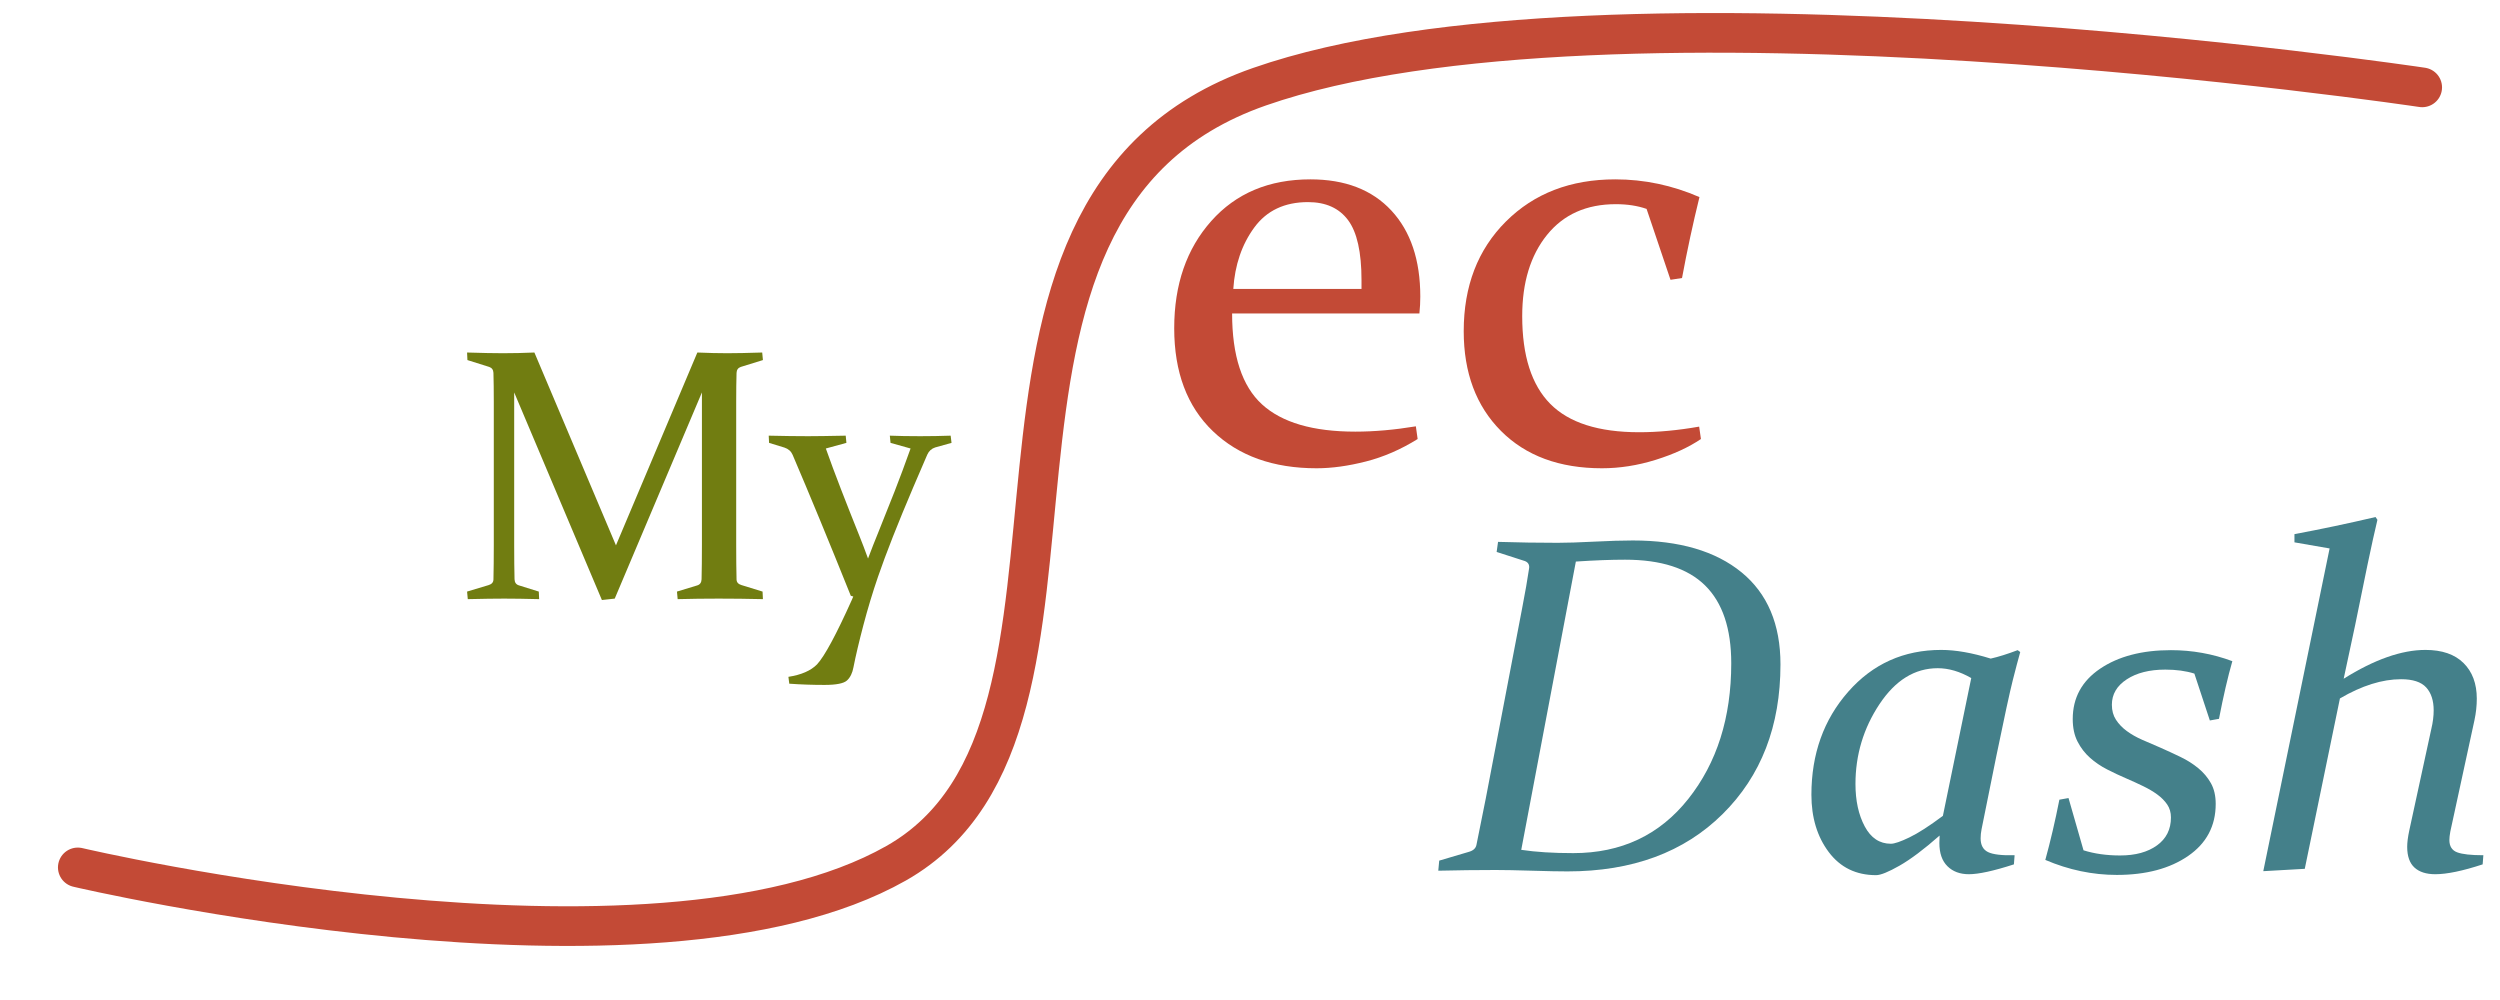 <?xml version="1.0" encoding="UTF-8" standalone="no"?>
<!DOCTYPE svg PUBLIC "-//W3C//DTD SVG 1.1//EN" "http://www.w3.org/Graphics/SVG/1.1/DTD/svg11.dtd">
<!-- Created with Vectornator (http://vectornator.io/) -->
<svg height="100%" stroke-miterlimit="10" style="fill-rule:nonzero;clip-rule:evenodd;stroke-linecap:round;stroke-linejoin:round;" version="1.1" viewBox="0 0 500 200" width="100%" xml:space="preserve" xmlns="http://www.w3.org/2000/svg" xmlns:vectornator="http://vectornator.io" xmlns:xlink="http://www.w3.org/1999/xlink">
<defs/>
<g id="layer1" vectornator:layerName="layer1">
<path d="M15.558 173.481C15.558 173.481 130.196 200.448 179.225 172.652C228.255 144.857 182.235 41.656 251.886 17.345C321.536-6.966 484.442 17.474 484.442 17.474" fill="none" opacity="1" stroke="#c34a36" stroke-linecap="round" stroke-linejoin="miter" stroke-width="7.931" vectornator:layerName="path"/>
</g>
<g id="layer2" vectornator:layerName="layer2">
<g opacity="1" vectornator:layerName="tspan">
<path d="M139.47 70.503C141.673 70.597 143.665 70.644 145.446 70.644C147.181 70.644 149.513 70.597 152.442 70.503L152.583 72.015L148.153 73.386C147.614 73.574 147.333 73.972 147.31 74.582C147.263 76.128 147.239 78.074 147.239 80.418L147.239 108.929C147.239 111.695 147.263 114.027 147.31 115.925C147.333 116.464 147.661 116.828 148.294 117.015L152.513 118.316L152.583 119.828C149.489 119.757 146.536 119.722 143.724 119.722C140.958 119.722 138.228 119.757 135.532 119.828L135.392 118.316L139.435 117.085C139.997 116.921 140.29 116.511 140.314 115.855C140.36 114.003 140.384 111.695 140.384 108.929L140.384 78.484L122.946 119.722L120.38 120.003L102.837 78.484L102.837 108.929C102.837 111.695 102.86 114.003 102.907 115.855C102.931 116.511 103.235 116.921 103.821 117.085L107.759 118.316L107.829 119.828C105.04 119.757 102.708 119.722 100.833 119.722C99.005 119.722 96.579 119.757 93.556 119.828L93.415 118.316L97.739 117.015C98.349 116.828 98.665 116.464 98.689 115.925C98.735 114.027 98.759 111.695 98.759 108.929L98.759 80.418C98.759 78.074 98.735 76.128 98.689 74.582C98.665 73.972 98.384 73.574 97.845 73.386L93.485 72.015L93.415 70.503C96.439 70.597 98.829 70.644 100.587 70.644C102.603 70.644 104.7 70.597 106.88 70.503L123.192 109.07L139.47 70.503Z" fill="#717d11" fill-rule="nonzero" opacity="1" stroke="none" vectornator:layerName="path"/>
<path d="M153.743 87.132C156.696 87.203 159.321 87.238 161.618 87.238C163.189 87.238 165.696 87.203 169.142 87.132L169.282 88.574L165.169 89.699C166.036 92.16 167.044 94.873 168.192 97.837C169.341 100.802 170.56 103.89 171.849 107.101C172.388 108.437 172.974 109.972 173.607 111.707C174.263 109.949 174.966 108.156 175.716 106.328C176.817 103.609 177.884 100.931 178.915 98.294C179.946 95.658 181.013 92.793 182.114 89.699L178.107 88.574L177.966 87.132C179.7 87.203 181.728 87.238 184.048 87.238C186.134 87.238 188.161 87.203 190.13 87.132L190.306 88.574L187.036 89.488C186.31 89.722 185.782 90.203 185.454 90.929C184.587 92.921 183.65 95.101 182.642 97.468C179.548 104.734 177.204 110.687 175.61 115.328C174.532 118.468 173.56 121.685 172.692 124.978C171.825 128.271 171.157 131.101 170.689 133.468C170.478 134.617 170.05 135.49 169.405 136.087C168.761 136.685 167.255 136.984 164.888 136.984C162.474 136.984 160.13 136.902 157.857 136.738L157.681 135.367C160.259 134.968 162.169 134.136 163.411 132.871C164.911 131.253 167.232 126.953 170.372 119.968L170.653 119.3L170.161 119.16C165.872 108.472 161.993 99.074 158.525 90.964C158.22 90.261 157.681 89.781 156.907 89.523L153.814 88.574L153.743 87.132Z" fill="#717d11" fill-rule="nonzero" opacity="1" stroke="none" vectornator:layerName="path"/>
</g>
</g>
<g id="g4139" vectornator:layerName="g4139">
<g opacity="1" vectornator:layerName="tspan">
<path d="M283.527 87.805C280.179 89.893 276.733 91.389 273.188 92.295C269.643 93.201 266.354 93.654 263.321 93.654C254.656 93.654 247.743 91.183 242.583 86.24C237.423 81.296 234.843 74.433 234.843 65.649C234.843 56.905 237.315 49.756 242.258 44.203C247.201 38.649 253.809 35.872 262.08 35.872C269.012 35.872 274.409 37.95 278.269 42.105C282.129 46.261 284.059 52.002 284.059 59.328C284.059 60.431 284 61.553 283.881 62.695L246.423 62.695C246.423 71.164 248.413 77.22 252.391 80.863C256.369 84.506 262.592 86.328 271.061 86.328C274.842 86.328 278.879 85.974 283.172 85.265L283.527 87.805ZM272.301 57.791L272.301 56.019C272.301 50.426 271.405 46.428 269.613 44.025C267.821 41.623 265.152 40.421 261.608 40.421C256.92 40.421 253.336 42.115 250.855 45.502C248.373 48.89 246.975 52.986 246.66 57.791L272.301 57.791Z" fill="#c34a36" fill-rule="nonzero" opacity="1" stroke="none" vectornator:layerName="path"/>
<path d="M340.187 87.805C337.745 89.46 334.722 90.848 331.118 91.971C327.514 93.093 323.939 93.654 320.394 93.654C311.886 93.654 305.151 91.163 300.188 86.18C295.225 81.198 292.744 74.551 292.744 66.24C292.744 57.22 295.56 49.904 301.193 44.291C306.825 38.678 314.112 35.872 323.053 35.872C328.843 35.872 334.456 37.054 339.891 39.417C338.591 44.695 337.429 50.091 336.405 55.605L334.101 55.96L329.316 41.78C327.504 41.15 325.456 40.835 323.171 40.835C317.302 40.835 312.714 42.883 309.405 46.98C306.096 51.076 304.442 56.492 304.442 63.227C304.442 71.144 306.313 76.993 310.055 80.774C313.797 84.556 319.725 86.446 327.839 86.446C331.58 86.446 335.578 86.072 339.832 85.324L340.187 87.805Z" fill="#c34a36" fill-rule="nonzero" opacity="1" stroke="none" vectornator:layerName="path"/>
</g>
<g opacity="1" vectornator:layerName="tspan 1">
<path d="M299.141 174C295.359 174 291.531 174.047 287.656 174.141L287.844 172.125L293.703 170.391C294.641 170.141 295.172 169.656 295.297 168.938C295.547 167.687 295.828 166.289 296.141 164.742C296.453 163.195 296.797 161.484 297.172 159.609L304.438 121.594C304.75 120 305.016 118.563 305.234 117.281C305.453 116 305.641 114.844 305.797 113.812C305.953 113.031 305.688 112.5 305 112.219L299.328 110.391L299.609 108.375C303.734 108.5 307.703 108.562 311.516 108.562C313.359 108.562 315.805 108.484 318.852 108.328C321.898 108.172 324.469 108.094 326.563 108.094C335.875 108.094 343.125 110.219 348.313 114.469C353.5 118.719 356.094 124.859 356.094 132.891C356.094 145.203 352.234 155.18 344.516 162.82C336.797 170.461 326.453 174.281 313.484 174.281C311.828 174.281 309.469 174.234 306.406 174.141C303.344 174.047 300.922 174 299.141 174ZM304.25 169.969C307.156 170.406 310.625 170.625 314.656 170.625C324.25 170.625 331.914 167.016 337.648 159.797C343.383 152.578 346.25 143.531 346.25 132.656C346.25 125.719 344.508 120.531 341.023 117.094C337.539 113.656 332.203 111.938 325.016 111.938C322.203 111.938 318.922 112.062 315.172 112.312L304.25 169.969Z" fill="#44808a" fill-rule="nonzero" opacity="1" stroke="none" vectornator:layerName="path"/>
<path d="M404.047 130.406C403.641 131.844 403.141 133.734 402.547 136.078C401.953 138.422 400.859 143.469 399.266 151.219L396.313 165.844C396.188 166.469 396.125 167.078 396.125 167.672C396.125 169.016 396.617 169.93 397.602 170.414C398.586 170.898 400.359 171.109 402.922 171.047L402.781 172.875C398.719 174.188 395.719 174.844 393.781 174.844C392 174.844 390.57 174.313 389.492 173.25C388.414 172.187 387.875 170.641 387.875 168.609C387.875 168.297 387.891 167.797 387.922 167.109C384.797 169.859 382.125 171.867 379.906 173.133C377.688 174.398 376.125 175.031 375.219 175.031C371.219 175.031 368.063 173.492 365.75 170.414C363.438 167.336 362.281 163.516 362.281 158.953C362.281 150.797 364.734 143.93 369.641 138.352C374.547 132.773 380.75 129.984 388.25 129.984C391.125 129.984 394.422 130.562 398.141 131.719C399.672 131.375 401.469 130.813 403.531 130.031L404.047 130.406ZM394.25 135.609C391.969 134.297 389.734 133.641 387.547 133.641C382.953 133.641 379.063 136.047 375.875 140.859C372.688 145.672 371.094 150.984 371.094 156.797C371.094 160.141 371.711 162.969 372.945 165.281C374.18 167.594 375.922 168.75 378.172 168.75C378.891 168.75 380.125 168.328 381.875 167.484C383.625 166.641 385.859 165.203 388.578 163.172L394.25 135.609Z" fill="#44808a" fill-rule="nonzero" opacity="1" stroke="none" vectornator:layerName="path"/>
<path d="M438.875 134.719C437.188 134.187 435.25 133.922 433.063 133.922C429.906 133.922 427.336 134.57 425.352 135.867C423.367 137.164 422.375 138.859 422.375 140.953C422.375 142.109 422.648 143.109 423.195 143.953C423.742 144.797 424.461 145.547 425.352 146.203C426.242 146.859 427.273 147.445 428.445 147.961C429.617 148.477 430.828 149 432.078 149.531C433.422 150.125 434.758 150.742 436.086 151.383C437.414 152.023 438.602 152.773 439.648 153.633C440.695 154.492 441.539 155.492 442.18 156.633C442.82 157.773 443.141 159.156 443.141 160.781C443.141 165.188 441.305 168.656 437.633 171.188C433.961 173.719 429.203 174.984 423.359 174.984C418.516 174.984 413.75 173.984 409.063 171.984C410.094 168.234 411.031 164.219 411.875 159.938L413.703 159.609L416.703 170.062C418.891 170.75 421.328 171.094 424.016 171.094C427.078 171.094 429.539 170.422 431.398 169.078C433.258 167.734 434.188 165.875 434.188 163.5C434.188 162.5 433.938 161.633 433.438 160.898C432.938 160.164 432.281 159.5 431.469 158.906C430.656 158.312 429.719 157.758 428.656 157.242C427.594 156.727 426.484 156.219 425.328 155.719C424.016 155.156 422.719 154.547 421.438 153.891C420.156 153.234 419.008 152.453 417.992 151.547C416.977 150.641 416.148 149.563 415.508 148.312C414.867 147.062 414.547 145.563 414.547 143.812C414.547 139.562 416.375 136.203 420.031 133.734C423.688 131.266 428.406 130.031 434.188 130.031C438.438 130.031 442.531 130.766 446.469 132.234C445.563 135.391 444.672 139.234 443.797 143.766L441.969 144.094L438.875 134.719Z" fill="#44808a" fill-rule="nonzero" opacity="1" stroke="none" vectornator:layerName="path"/>
<path d="M452.656 174.234L465.922 109.688L458.891 108.469L458.891 106.828C464.234 105.828 469.641 104.688 475.109 103.406L475.484 103.969C474.922 106.313 474.258 109.32 473.492 112.992C472.727 116.664 471.906 120.672 471.031 125.016L468.734 135.75C474.859 131.906 480.313 129.984 485.094 129.984C488.406 129.984 490.945 130.859 492.711 132.609C494.477 134.359 495.359 136.734 495.359 139.734C495.359 141.141 495.203 142.578 494.891 144.047L490.063 166.312C490 166.656 489.953 166.969 489.922 167.25C489.891 167.531 489.875 167.781 489.875 168C489.875 169.25 490.391 170.07 491.422 170.461C492.453 170.852 494.203 171.047 496.672 171.047L496.531 172.875C492.531 174.188 489.375 174.844 487.063 174.844C485.25 174.844 483.859 174.398 482.891 173.508C481.922 172.617 481.438 171.234 481.438 169.359C481.438 168.484 481.578 167.391 481.859 166.078L486.266 145.781C486.578 144.469 486.734 143.234 486.734 142.078C486.734 140.109 486.234 138.578 485.234 137.484C484.234 136.391 482.563 135.844 480.219 135.844C476.438 135.844 472.359 137.125 467.984 139.688L460.953 173.766L452.656 174.234Z" fill="#44808a" fill-rule="nonzero" opacity="1" stroke="none" vectornator:layerName="path"/>
</g>
</g>
</svg>
